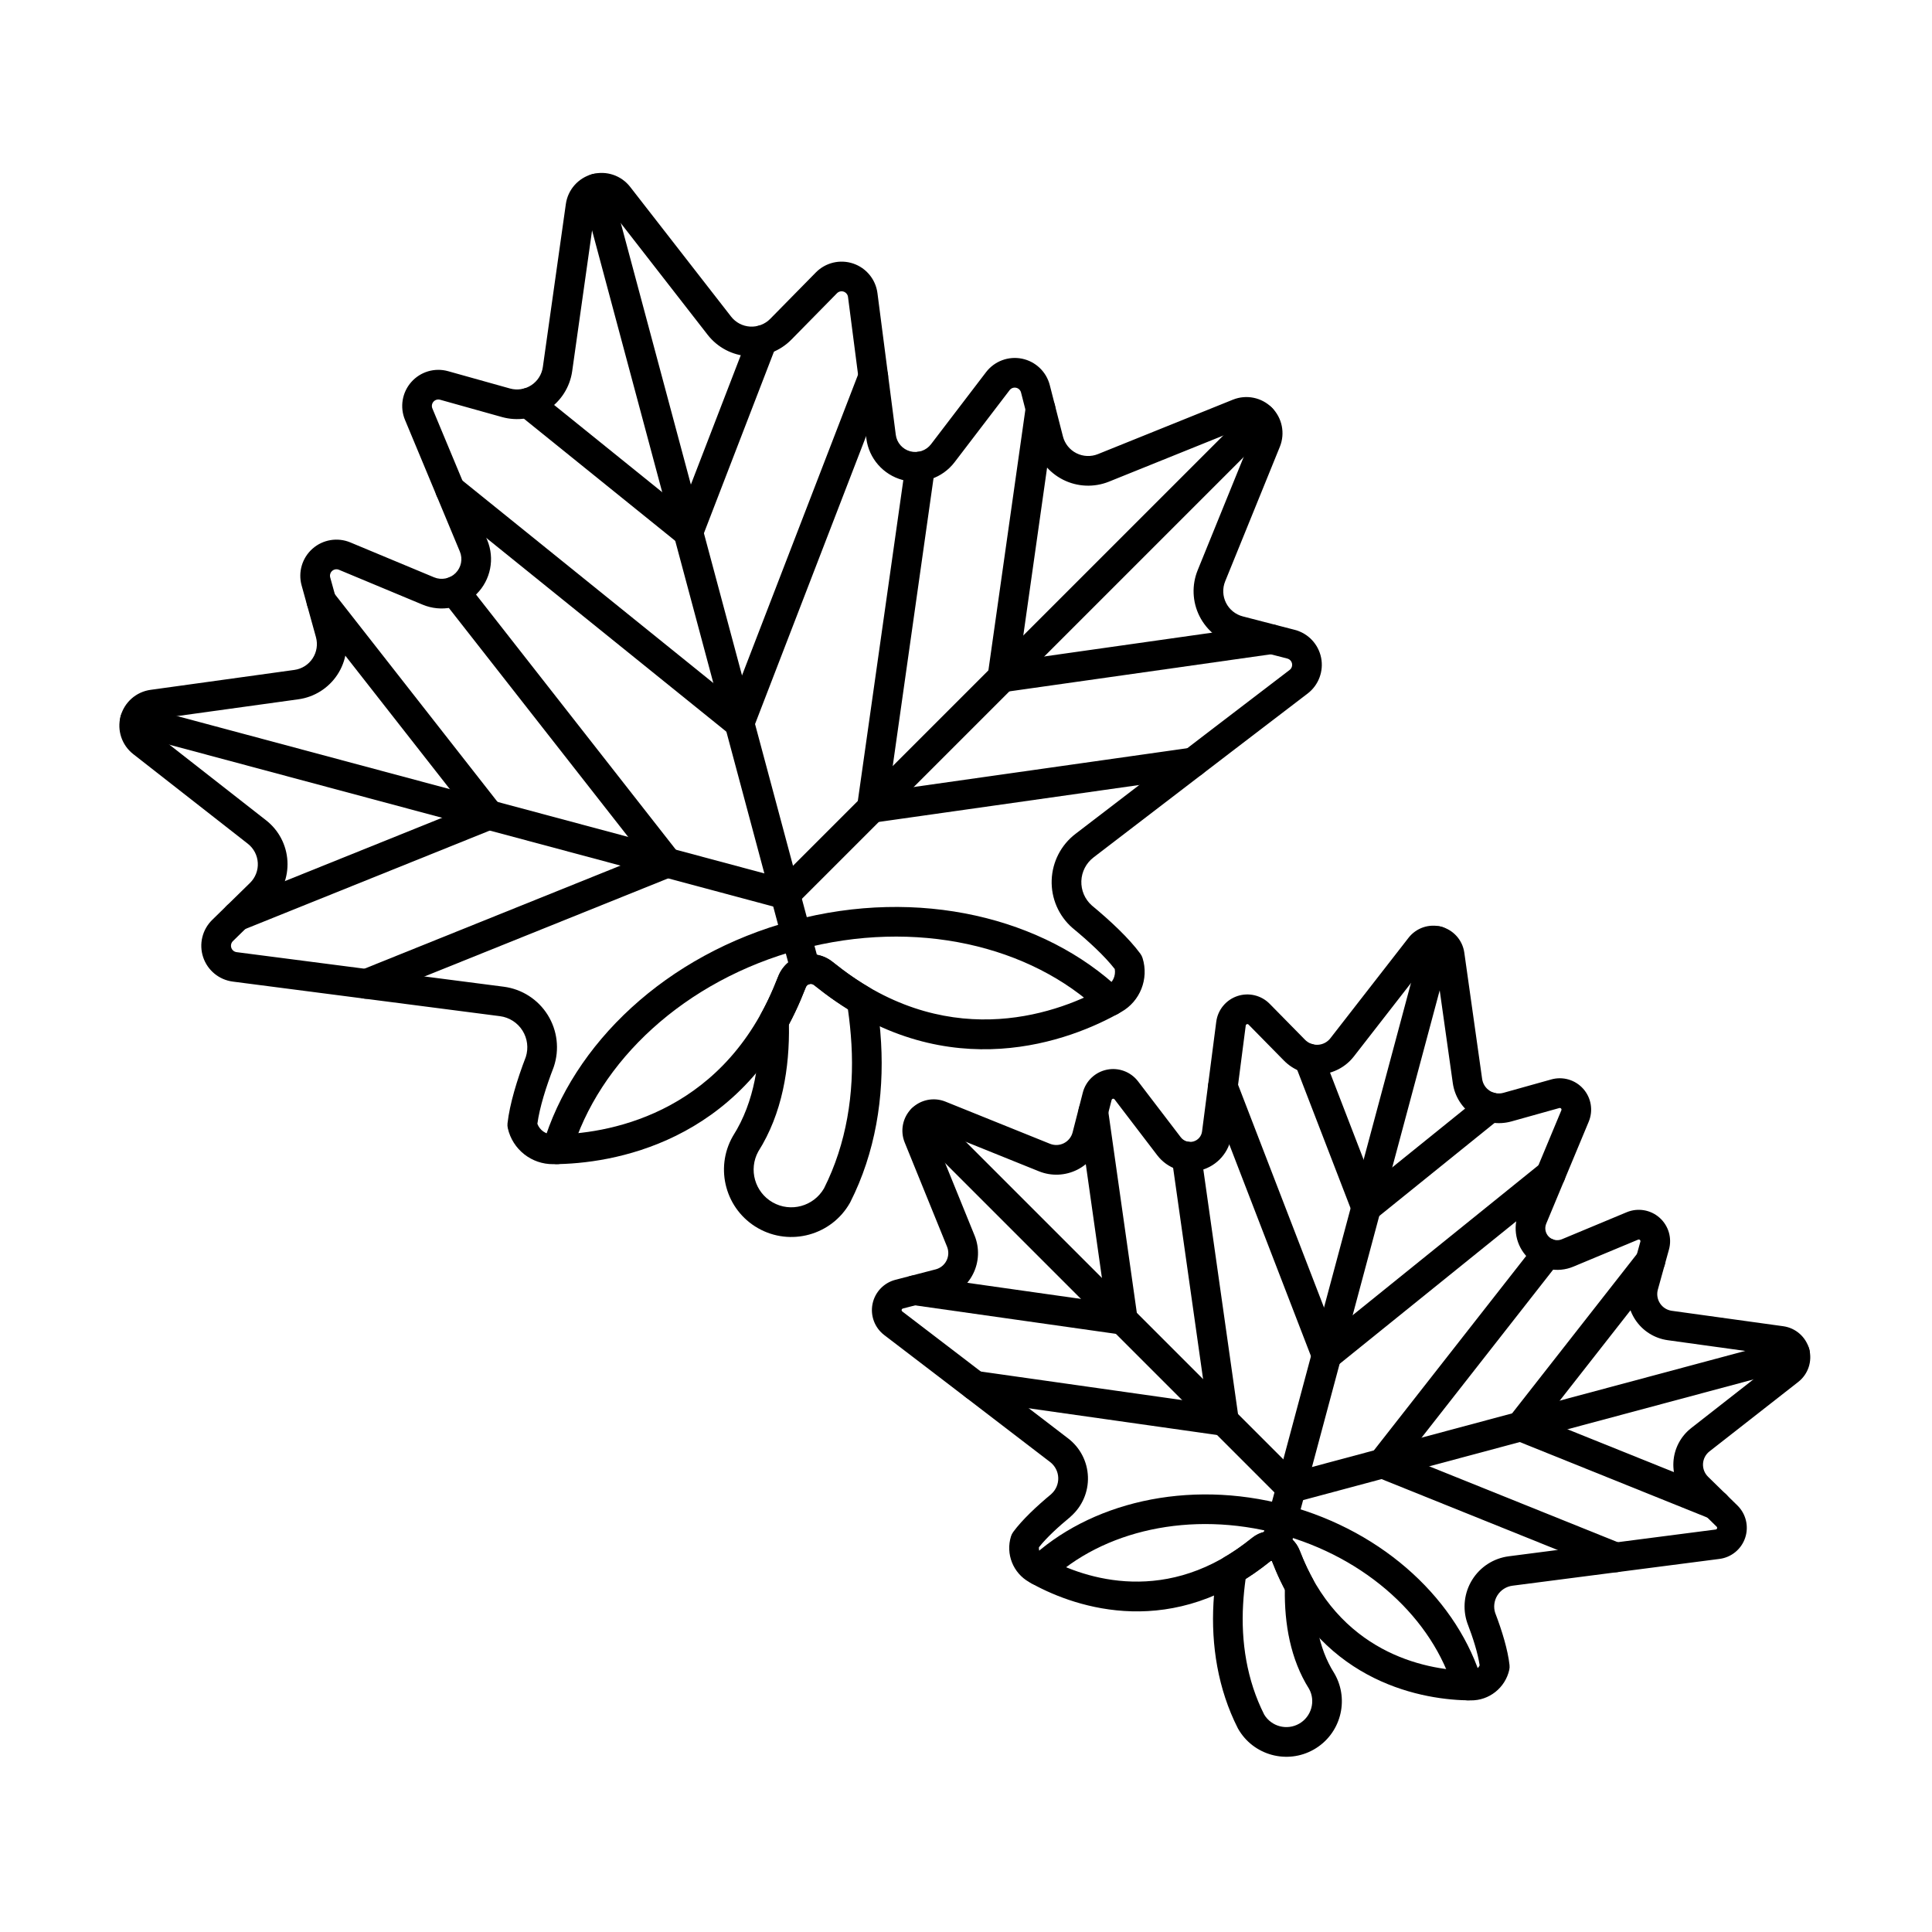 <?xml version="1.0" encoding="UTF-8"?>
<!-- Uploaded to: ICON Repo, www.iconrepo.com, Generator: ICON Repo Mixer Tools -->
<svg fill="#000000" width="800px" height="800px" version="1.1" viewBox="144 144 512 512" xmlns="http://www.w3.org/2000/svg">
 <g fill-rule="evenodd">
  <path d="m433.33 383.94c-1.832-1.629-2.844-3.996-2.762-6.449 0.086-2.469 1.273-4.769 3.234-6.269 0.004 0 0.004-0.004 0.008-0.008 19.992-15.363 56.723-43.418 56.723-43.418 2.91-2.227 4.297-5.914 3.574-9.508-0.727-3.594-3.438-6.457-6.984-7.371l-13.773-3.566c-1.926-0.5-3.547-1.805-4.441-3.586-0.895-1.781-0.977-3.859-0.227-5.703 4.156-10.23 10.227-25.168 14.488-35.656 1.449-3.562 0.625-7.644-2.09-10.367-2.715-2.723-6.793-3.559-10.359-2.117-10.516 4.242-25.504 10.289-35.762 14.422-1.848 0.742-3.926 0.656-5.703-0.242-1.777-0.898-3.078-2.519-3.57-4.449l-3.484-13.594c-0.91-3.555-3.773-6.277-7.367-7.008s-7.293 0.656-9.52 3.57c0 0-7.391 9.68-14.59 19.105-1.285 1.68-3.457 2.422-5.504 1.875-2.047-0.547-3.559-2.277-3.828-4.375l-4.859-37.543c-0.469-3.633-2.973-6.68-6.445-7.848-3.473-1.168-7.309-0.25-9.879 2.363-3.769 3.836-8.254 8.395-12.09 12.297-1.395 1.418-3.34 2.168-5.324 2.055-1.988-0.113-3.828-1.082-5.051-2.652 0 0-26.75-34.379-26.75-34.379-2.359-3.035-6.309-4.363-10.023-3.371-3.715 0.992-6.477 4.106-7.016 7.914l-6.098 43.207c-0.277 1.973-1.395 3.727-3.062 4.816-1.668 1.09-3.723 1.406-5.641 0.871-5.207-1.457-11.285-3.156-16.41-4.59-3.535-0.988-7.32 0.129-9.75 2.879-2.43 2.746-3.078 6.641-1.668 10.027 0 0 14.539 34.891 14.539 34.891 0.816 1.953 0.371 4.207-1.129 5.703-1.496 1.496-3.746 1.941-5.703 1.129l-22.191-9.25c-3.383-1.41-7.273-0.766-10.02 1.66-2.746 2.426-3.871 6.203-2.891 9.738l3.797 13.707c0.531 1.918 0.211 3.973-0.887 5.637-1.094 1.664-2.852 2.777-4.824 3.047-10.938 1.516-26.91 3.727-38.121 5.281-3.809 0.527-6.934 3.281-7.934 6.996s0.316 7.664 3.344 10.031c8.93 6.984 21.66 16.945 30.371 23.758 1.566 1.227 2.531 3.07 2.641 5.059 0.113 1.988-0.641 3.926-2.062 5.32-3.227 3.152-6.856 6.707-10.031 9.812-2.621 2.566-3.547 6.402-2.383 9.883 1.164 3.477 4.215 5.988 7.852 6.457 0 0 70.801 9.164 70.801 9.164 2.473 0.32 4.668 1.73 5.988 3.844 1.293 2.074 1.609 4.609 0.871 6.934-2.328 6.059-4.293 12.539-4.856 17.613-0.047 0.434-0.023 0.871 0.074 1.293 1.266 5.629 6.297 9.605 12.066 9.535 15.461-0.043 49.395-5.496 65.602-43.684l1.309-3.211c0.16-0.414 0.508-0.723 0.938-0.84 0.43-0.113 0.887-0.02 1.23 0.262l2.738 2.121c33.129 24.969 65.246 12.723 78.688 5.012 5-2.809 7.367-8.766 5.652-14.273-0.129-0.414-0.328-0.809-0.586-1.16-3.008-4.094-7.926-8.703-12.887-12.809zm-5.156 5.934c0.027 0.027 0.059 0.055 0.09 0.078 4.207 3.481 8.426 7.332 11.16 10.848 0.312 1.816-0.535 3.633-2.156 4.543-0.012 0.004-0.02 0.012-0.031 0.02-11.965 6.863-40.551 17.754-70.039-4.469-0.895-0.676-1.746-1.336-2.559-1.984-2.289-1.84-5.332-2.481-8.18-1.719-2.848 0.766-5.164 2.84-6.231 5.586-0.375 0.961-0.781 1.957-1.219 2.988-14.43 33.992-44.629 38.855-58.422 38.891h-0.039c-1.859 0.02-3.504-1.133-4.137-2.84 0.605-4.414 2.332-9.852 4.293-14.938 0.02-0.051 0.039-0.105 0.055-0.156 1.551-4.594 0.961-9.637-1.605-13.75-2.566-4.113-6.84-6.856-11.645-7.481l-70.805-9.164c-0.652-0.086-1.195-0.535-1.402-1.156-0.207-0.621-0.043-1.309 0.426-1.77l10.031-9.812c3.043-2.977 4.652-7.125 4.418-11.375-0.234-4.25-2.293-8.191-5.648-10.816-8.711-6.812-21.438-16.77-30.371-23.758-0.543-0.426-0.777-1.129-0.602-1.793 0.18-0.664 0.738-1.156 1.418-1.25l38.125-5.281c4.219-0.586 7.977-2.961 10.316-6.516 2.34-3.559 3.027-7.953 1.895-12.055l-3.797-13.711c-0.176-0.633 0.027-1.309 0.516-1.742 0.492-0.434 1.188-0.551 1.793-0.297l22.191 9.25c4.894 2.039 10.535 0.926 14.289-2.828 3.75-3.75 4.863-9.391 2.824-14.285l-14.539-34.891c-0.254-0.605-0.137-1.301 0.297-1.793 0.434-0.492 1.113-0.691 1.742-0.516l16.41 4.59c4.102 1.145 8.496 0.469 12.059-1.863 3.562-2.328 5.949-6.082 6.543-10.297l6.102-43.207c0.098-0.684 0.59-1.238 1.254-1.418 0.668-0.176 1.371 0.059 1.793 0.605l26.746 34.379c2.617 3.359 6.551 5.43 10.801 5.676 4.25 0.246 8.402-1.355 11.387-4.391 3.836-3.898 8.32-8.461 12.09-12.297 0.461-0.469 1.148-0.633 1.77-0.422 0.621 0.211 1.066 0.754 1.152 1.402l4.859 37.543c0.68 5.258 4.469 9.586 9.59 10.961 5.121 1.371 10.566-0.484 13.785-4.695l14.594-19.105c0.398-0.52 1.059-0.77 1.703-0.637 0.645 0.129 1.156 0.617 1.32 1.254l3.484 13.594c1.059 4.125 3.844 7.59 7.641 9.516 3.797 1.922 8.242 2.109 12.191 0.516 10.258-4.137 25.246-10.184 35.762-14.422 0.637-0.258 1.367-0.109 1.852 0.379s0.633 1.219 0.375 1.855l-14.488 35.656c-1.605 3.945-1.426 8.391 0.484 12.191 1.914 3.805 5.371 6.598 9.496 7.664l13.77 3.566c0.637 0.164 1.121 0.676 1.25 1.32 0.129 0.645-0.117 1.305-0.641 1.703 0 0-36.742 28.062-56.738 43.434-3.828 2.922-6.144 7.414-6.312 12.238-0.168 4.824 1.836 9.465 5.461 12.652z"/>
  <path d="m422.62 539.93c-3.894 3.227-7.75 6.848-10.113 10.066-0.258 0.352-0.453 0.742-0.586 1.16-1.453 4.668 0.555 9.715 4.816 12.109 10.547 6.051 35.828 15.691 61.906-3.961l2.144-1.664c0.047-0.039 0.113-0.051 0.168-0.035 0.059 0.016 0.109 0.059 0.129 0.117l1.023 2.512c12.758 30.062 39.473 34.352 51.672 34.387 4.852 0.055 9.113-3.312 10.188-8.078 0.098-0.426 0.121-0.863 0.07-1.297-0.441-3.984-1.977-9.074-3.797-13.812-0.5-1.531-0.289-3.238 0.582-4.637 0.883-1.414 2.352-2.356 4.004-2.57 0 0 54.855-7.098 54.855-7.098 3.156-0.406 5.801-2.582 6.809-5.602 1.008-3.016 0.207-6.348-2.066-8.57-2.461-2.406-5.277-5.16-7.773-7.606-0.922-0.898-1.406-2.156-1.336-3.441 0.07-1.285 0.691-2.477 1.707-3.273 6.75-5.281 16.613-12.996 23.531-18.41 2.625-2.055 3.769-5.481 2.902-8.699-0.867-3.219-3.578-5.609-6.879-6.066-8.688-1.203-21.062-2.918-29.539-4.09-1.277-0.176-2.414-0.895-3.117-1.973-0.707-1.074-0.918-2.402-0.574-3.644l2.945-10.621c0.848-3.062-0.125-6.344-2.508-8.445-2.383-2.102-5.758-2.66-8.691-1.438l-17.195 7.168c-1.184 0.492-2.547 0.223-3.453-0.684s-1.176-2.269-0.68-3.453c0 0 11.266-27.031 11.266-27.031 1.223-2.938 0.664-6.316-1.449-8.699-2.109-2.383-5.391-3.352-8.457-2.496-3.969 1.109-8.68 2.426-12.715 3.555-1.238 0.348-2.57 0.141-3.648-0.562s-1.797-1.84-1.98-3.113l-4.727-33.48c-0.465-3.301-2.863-6.004-6.086-6.863s-6.644 0.293-8.691 2.926c0 0-20.723 26.637-20.723 26.637-0.789 1.016-1.98 1.641-3.266 1.719-1.285 0.074-2.543-0.41-3.445-1.328-2.973-3.023-6.445-6.555-9.367-9.527-2.227-2.266-5.555-3.062-8.566-2.051-3.012 1.012-5.184 3.656-5.59 6.805l-3.766 29.086c-0.164 1.273-1.078 2.316-2.316 2.648-1.238 0.332-2.555-0.117-3.332-1.137-5.578-7.305-11.305-14.801-11.305-14.801-1.934-2.527-5.137-3.731-8.254-3.098-3.117 0.633-5.598 2.996-6.391 6.074l-2.699 10.531c-0.32 1.246-1.164 2.297-2.312 2.879-1.148 0.582-2.492 0.637-3.684 0.156-7.949-3.207-19.562-7.891-27.711-11.176-3.094-1.246-6.629-0.523-8.984 1.836-2.356 2.359-3.066 5.902-1.812 8.992 3.301 8.125 8.004 19.699 11.227 27.625 0.484 1.191 0.434 2.535-0.148 3.688-0.578 1.148-1.625 1.996-2.871 2.316l-10.672 2.766c-3.074 0.797-5.43 3.277-6.059 6.394-0.629 3.117 0.574 6.316 3.102 8.246 0 0 28.457 21.734 43.945 33.641 0.004 0 0.008 0.004 0.008 0.004 1.312 1.004 2.106 2.539 2.16 4.184 0.055 1.621-0.605 3.18-1.805 4.269l-0.035 0.031zm5.074 6.008c0.031-0.027 0.059-0.051 0.09-0.078 3.008-2.644 4.672-6.5 4.531-10.5-0.137-4.004-2.062-7.731-5.242-10.16-15.488-11.902-43.957-33.648-43.957-33.648-0.133-0.102-0.199-0.273-0.168-0.438 0.035-0.168 0.16-0.297 0.324-0.34l10.672-2.762c3.441-0.891 6.332-3.223 7.926-6.398 1.598-3.176 1.746-6.887 0.406-10.18l-11.227-27.625c-0.066-0.164-0.027-0.352 0.098-0.477s0.312-0.164 0.48-0.098l27.707 11.176c3.297 1.328 7.004 1.172 10.176-0.434 3.172-1.605 5.496-4.5 6.379-7.941l2.699-10.531c0.043-0.164 0.172-0.289 0.34-0.324 0.168-0.031 0.336 0.031 0.441 0.168l11.305 14.801c2.711 3.551 7.297 5.113 11.613 3.957 4.316-1.156 7.508-4.801 8.078-9.234l3.766-29.086c0.023-0.168 0.137-0.309 0.297-0.363s0.336-0.012 0.453 0.109c2.922 2.973 6.398 6.508 9.367 9.527 2.492 2.535 5.957 3.871 9.504 3.664 3.547-0.207 6.836-1.934 9.02-4.734l20.723-26.637c0.109-0.141 0.289-0.199 0.461-0.156 0.172 0.047 0.301 0.188 0.324 0.363l4.727 33.48c0.496 3.519 2.488 6.652 5.461 8.598 2.977 1.945 6.644 2.508 10.066 1.555l12.715-3.555c0.164-0.047 0.336 0.004 0.449 0.133 0.113 0.125 0.141 0.309 0.078 0.465l-11.266 27.031c-1.719 4.125-0.781 8.879 2.379 12.035 3.16 3.16 7.91 4.098 12.035 2.383l17.195-7.168c0.156-0.066 0.336-0.035 0.465 0.074 0.125 0.113 0.176 0.285 0.133 0.449l-2.941 10.625c-0.949 3.426-0.375 7.094 1.578 10.062 1.949 2.969 5.09 4.953 8.609 5.441l29.539 4.09c0.176 0.023 0.32 0.152 0.367 0.324s-0.012 0.355-0.152 0.465c-6.922 5.41-16.785 13.129-23.535 18.41-2.797 2.188-4.516 5.481-4.711 9.027-0.199 3.551 1.148 7.012 3.688 9.496l7.769 7.606c0.121 0.117 0.164 0.297 0.113 0.457-0.055 0.16-0.195 0.277-0.363 0.297l-54.859 7.098c-3.988 0.52-7.531 2.793-9.66 6.207-2.129 3.41-2.617 7.598-1.332 11.406 0.016 0.055 0.035 0.105 0.055 0.156 1.457 3.785 2.754 7.82 3.242 11.133-0.41 0.879-1.297 1.449-2.285 1.438h-0.035c-10.496-0.027-33.477-3.731-44.453-29.594-0.336-0.789-0.648-1.555-0.934-2.293-0.93-2.391-2.945-4.195-5.422-4.859-2.481-0.664-5.125-0.105-7.125 1.5-0.613 0.492-1.266 1-1.953 1.516-22.441 16.91-44.195 8.625-53.297 3.402-0.012-0.004-0.02-0.012-0.031-0.02-0.863-0.484-1.344-1.422-1.262-2.379 2.09-2.644 5.234-5.5 8.371-8.09z"/>
  <path d="m361.27 399.98-55.48-207.05c-0.559-2.098-2.719-3.34-4.812-2.781-2.098 0.559-3.34 2.719-2.781 4.812l55.477 207.05c0.559 2.098 2.719 3.34 4.812 2.781 2.098-0.562 3.34-2.719 2.781-4.812z"/>
  <path d="m485.78 554.82 42.984-160.42c0.562-2.094-0.684-4.254-2.781-4.812-2.094-0.562-4.254 0.684-4.812 2.781l-42.984 160.42c-0.559 2.098 0.684 4.254 2.781 4.816 2.094 0.562 4.254-0.684 4.812-2.781z"/>
  <path d="m342.41 232.7-17.719 45.934-38.324-30.93c-1.688-1.363-4.164-1.098-5.527 0.59-1.363 1.688-1.098 4.164 0.59 5.527l42.52 34.316c0.977 0.789 2.273 1.062 3.488 0.738 1.215-0.324 2.195-1.211 2.648-2.383l19.66-50.965c0.781-2.023-0.227-4.301-2.254-5.082-2.023-0.781-4.301 0.227-5.082 2.254z"/>
  <path d="m487.15 425.92 15.234 39.488c0.453 1.172 1.438 2.059 2.652 2.383 1.215 0.328 2.508 0.051 3.484-0.738l32.945-26.59c1.688-1.363 1.953-3.84 0.59-5.527-1.363-1.688-3.84-1.953-5.527-0.59l-28.75 23.203-13.293-34.457c-0.781-2.023-3.059-3.035-5.082-2.254-2.023 0.781-3.035 3.059-2.254 5.082z"/>
  <path d="m371.76 242.33-33.516 86.879-72.473-58.488c-1.688-1.363-4.164-1.098-5.527 0.59-1.363 1.688-1.098 4.168 0.59 5.527l76.668 61.875c0.977 0.789 2.273 1.062 3.484 0.738 1.215-0.328 2.199-1.211 2.652-2.383l35.457-91.91c0.781-2.023-0.227-4.301-2.254-5.082-2.023-0.781-4.301 0.23-5.082 2.254z"/>
  <path d="m464.41 433.38 27.473 71.211c0.449 1.172 1.438 2.059 2.648 2.383 1.215 0.324 2.508 0.051 3.488-0.738l59.402-47.941c1.688-1.363 1.953-3.84 0.59-5.527s-3.84-1.953-5.527-0.59l-55.207 44.555s-25.531-66.184-25.531-66.184c-0.781-2.023-3.059-3.031-5.082-2.254-2.023 0.781-3.035 3.059-2.254 5.082z"/>
  <path d="m295.4 449.69c7.219-24.457 30.004-45.891 60.633-54.098 30.633-8.207 61.078-1.039 79.559 16.535 1.574 1.496 4.062 1.434 5.559-0.141 1.496-1.57 1.434-4.062-0.141-5.559-20.227-19.234-53.484-27.414-87.012-18.43s-58.238 32.695-66.141 59.469c-0.613 2.078 0.578 4.269 2.66 4.883 2.078 0.613 4.269-0.578 4.883-2.66z"/>
  <path d="m536.77 589.57c-6.199-21.004-25.559-39.633-51.863-46.68-26.305-7.047-52.387-0.598-68.254 14.492-1.574 1.496-1.637 3.984-0.141 5.559s3.988 1.637 5.559 0.141c14.121-13.43 37.398-18.871 60.801-12.598 23.406 6.269 40.844 22.621 46.359 41.309 0.613 2.082 2.801 3.273 4.883 2.656 2.078-0.613 3.273-2.801 2.656-4.883z"/>
  <path d="m178.75 338.64 172.36 46.184c2.098 0.559 4.254-0.684 4.816-2.781 0.562-2.098-0.684-4.254-2.781-4.816l-172.36-46.184c-2.098-0.559-4.254 0.684-4.816 2.781-0.559 2.098 0.684 4.254 2.781 4.816z"/>
  <path d="m618.66 498.75-133.55 35.785c-2.098 0.562-3.34 2.719-2.781 4.816 0.562 2.094 2.719 3.34 4.816 2.781l133.55-35.785c2.098-0.562 3.34-2.719 2.781-4.816-0.559-2.098-2.719-3.34-4.812-2.781z"/>
  <path d="m208.3 390.48 66.727-26.867c1.148-0.461 2.008-1.434 2.332-2.629 0.32-1.195 0.059-2.469-0.703-3.441l-44.391-56.676c-1.336-1.707-3.809-2.008-5.516-0.672-1.711 1.336-2.008 3.812-0.672 5.519l41.168 52.559-61.875 24.914c-2.012 0.809-2.988 3.102-2.18 5.117 0.809 2.012 3.102 2.988 5.117 2.176z"/>
  <path d="m600.17 539.19-46.852-18.863 31.172-39.797c1.336-1.707 1.039-4.18-0.668-5.519-1.707-1.336-4.18-1.035-5.519 0.672l-34.395 43.914c-0.762 0.973-1.023 2.25-0.703 3.441 0.32 1.195 1.18 2.168 2.328 2.629l51.703 20.816c2.012 0.812 4.305-0.168 5.117-2.176 0.809-2.012-0.168-4.305-2.18-5.117z"/>
  <path d="m242.54 408.39 79.758-32.109c1.145-0.461 2.008-1.438 2.328-2.629s0.059-2.469-0.703-3.441l-56.367-71.965c-1.336-1.711-3.812-2.008-5.519-0.672-1.707 1.336-2.008 3.812-0.668 5.519l53.145 67.852-74.906 30.156c-2.012 0.809-2.988 3.102-2.176 5.113 0.809 2.012 3.102 2.988 5.113 2.18z"/>
  <path d="m573.64 553.07-56.945-22.926s40.449-51.645 40.449-51.645c1.336-1.707 1.035-4.18-0.672-5.516-1.707-1.336-4.18-1.039-5.519 0.668l-43.676 55.762c-0.762 0.973-1.02 2.246-0.703 3.441 0.32 1.195 1.184 2.168 2.328 2.629l61.797 24.883c2.012 0.809 4.305-0.168 5.113-2.18 0.812-2.012-0.168-4.305-2.176-5.117z"/>
  <path d="m475.52 252.07-126.18 126.18c-1.535 1.535-1.535 4.027 0 5.562 1.535 1.535 4.023 1.535 5.559 0l126.18-126.18c1.535-1.535 1.535-4.023 0-5.559-1.535-1.535-4.023-1.535-5.559 0z"/>
  <path d="m385.59 443.35 97.762 97.766c1.535 1.535 4.023 1.535 5.559 0 1.535-1.535 1.535-4.027 0-5.562l-97.762-97.762c-1.535-1.535-4.023-1.535-5.559 0-1.535 1.535-1.535 4.023 0 5.559z"/>
  <path d="m415.85 251.74-10.098 71.219c-0.172 1.227 0.238 2.457 1.113 3.332s2.109 1.285 3.332 1.113l71.277-10.105c2.148-0.305 3.644-2.297 3.34-4.445-0.305-2.148-2.297-3.644-4.445-3.34l-66.102 9.371 9.363-66.043c0.305-2.148-1.191-4.141-3.34-4.445-2.148-0.305-4.137 1.191-4.445 3.34z"/>
  <path d="m429.85 439.14 7.09 50.004s-50.051-7.098-50.051-7.098c-2.148-0.305-4.141 1.191-4.445 3.34-0.305 2.148 1.191 4.141 3.34 4.445l55.227 7.832c1.227 0.172 2.457-0.238 3.332-1.113s1.285-2.109 1.113-3.332l-7.824-55.184c-0.305-2.148-2.297-3.644-4.445-3.34-2.148 0.305-3.644 2.297-3.34 4.445z"/>
  <path d="m383.98 267.07-12.832 90.488c-0.172 1.223 0.238 2.457 1.113 3.332s2.109 1.285 3.332 1.113l85.172-12.078c2.148-0.305 3.644-2.297 3.34-4.445-0.305-2.148-2.297-3.644-4.445-3.34l-79.996 11.344s12.094-85.309 12.094-85.309c0.305-2.148-1.191-4.141-3.34-4.445-2.148-0.305-4.141 1.191-4.445 3.34z"/>
  <path d="m454.54 451.02 9.207 64.93s-60.812-8.621-60.812-8.621c-2.148-0.305-4.141 1.191-4.445 3.34-0.305 2.148 1.191 4.141 3.34 4.445l65.992 9.355c1.227 0.172 2.457-0.238 3.332-1.113s1.285-2.109 1.113-3.332l-9.941-70.109c-0.305-2.148-2.297-3.644-4.445-3.34-2.148 0.305-3.644 2.293-3.34 4.445z"/>
  <path d="m345.68 412.64c-0.336 0.613-0.504 1.309-0.484 2.008 0.297 10.297-1.168 21.281-6.902 30.324-0.035 0.055-0.066 0.109-0.098 0.164-4.871 8.562-1.875 19.473 6.688 24.344 8.566 4.871 19.473 1.875 24.344-6.688 0.031-0.055 0.059-0.113 0.09-0.168 6.676-13.168 9.008-27.938 8.176-42.336-0.23-4.016-0.68-7.984-1.281-11.844-0.18-1.164-0.879-2.188-1.895-2.785-2.359-1.387-4.734-2.965-7.117-4.762-0.895-0.676-1.746-1.336-2.559-1.984-2.289-1.84-5.332-2.481-8.18-1.719-2.848 0.766-5.164 2.84-6.231 5.586-0.375 0.961-0.781 1.957-1.219 2.988-1.035 2.434-2.148 4.723-3.332 6.867zm7.398 2.852c1.117-2.098 2.176-4.309 3.168-6.648l1.309-3.211c0.16-0.414 0.508-0.723 0.938-0.84 0.43-0.113 0.887-0.02 1.23 0.262l2.738 2.121c2.09 1.574 4.172 3 6.246 4.285 0.43 3.039 0.754 6.144 0.934 9.281 0.75 12.98-1.281 26.309-7.269 38.188-2.773 4.781-8.836 6.426-13.602 3.715-4.746-2.699-6.438-8.715-3.82-13.484 6.367-10.059 8.324-22.172 8.125-33.668z"/>
  <path d="m492.38 564.41c0.02-0.699-0.148-1.395-0.488-2.008-0.902-1.637-1.75-3.383-2.539-5.238-0.336-0.789-0.648-1.555-0.934-2.293-0.93-2.391-2.945-4.195-5.422-4.859-2.481-0.664-5.125-0.105-7.125 1.5-0.613 0.492-1.266 1-1.953 1.516-1.816 1.371-3.629 2.574-5.43 3.629-1.016 0.598-1.715 1.617-1.895 2.785-0.473 3.016-0.824 6.121-1.004 9.262-0.652 11.312 1.184 22.91 6.426 33.254 0.027 0.055 0.059 0.113 0.09 0.168 4.016 7.062 13.008 9.531 20.066 5.516 7.059-4.016 9.531-13.008 5.512-20.066-0.031-0.055-0.062-0.109-0.098-0.164-4.348-6.856-5.438-15.191-5.211-22.996zm-7.883 0.84c-0.125 8.992 1.449 18.441 6.418 26.312 1.793 3.231 0.637 7.379-2.629 9.238-3.242 1.844-7.356 0.754-9.266-2.43-4.613-9.137-6.156-19.312-5.582-29.219 0.129-2.266 0.355-4.508 0.66-6.707 1.512-0.953 3.031-2 4.551-3.148l2.144-1.664c0.047-0.039 0.113-0.051 0.168-0.035 0.059 0.016 0.109 0.059 0.129 0.117l1.023 2.512c0.746 1.762 1.543 3.434 2.383 5.019z"/>
 </g>
</svg>